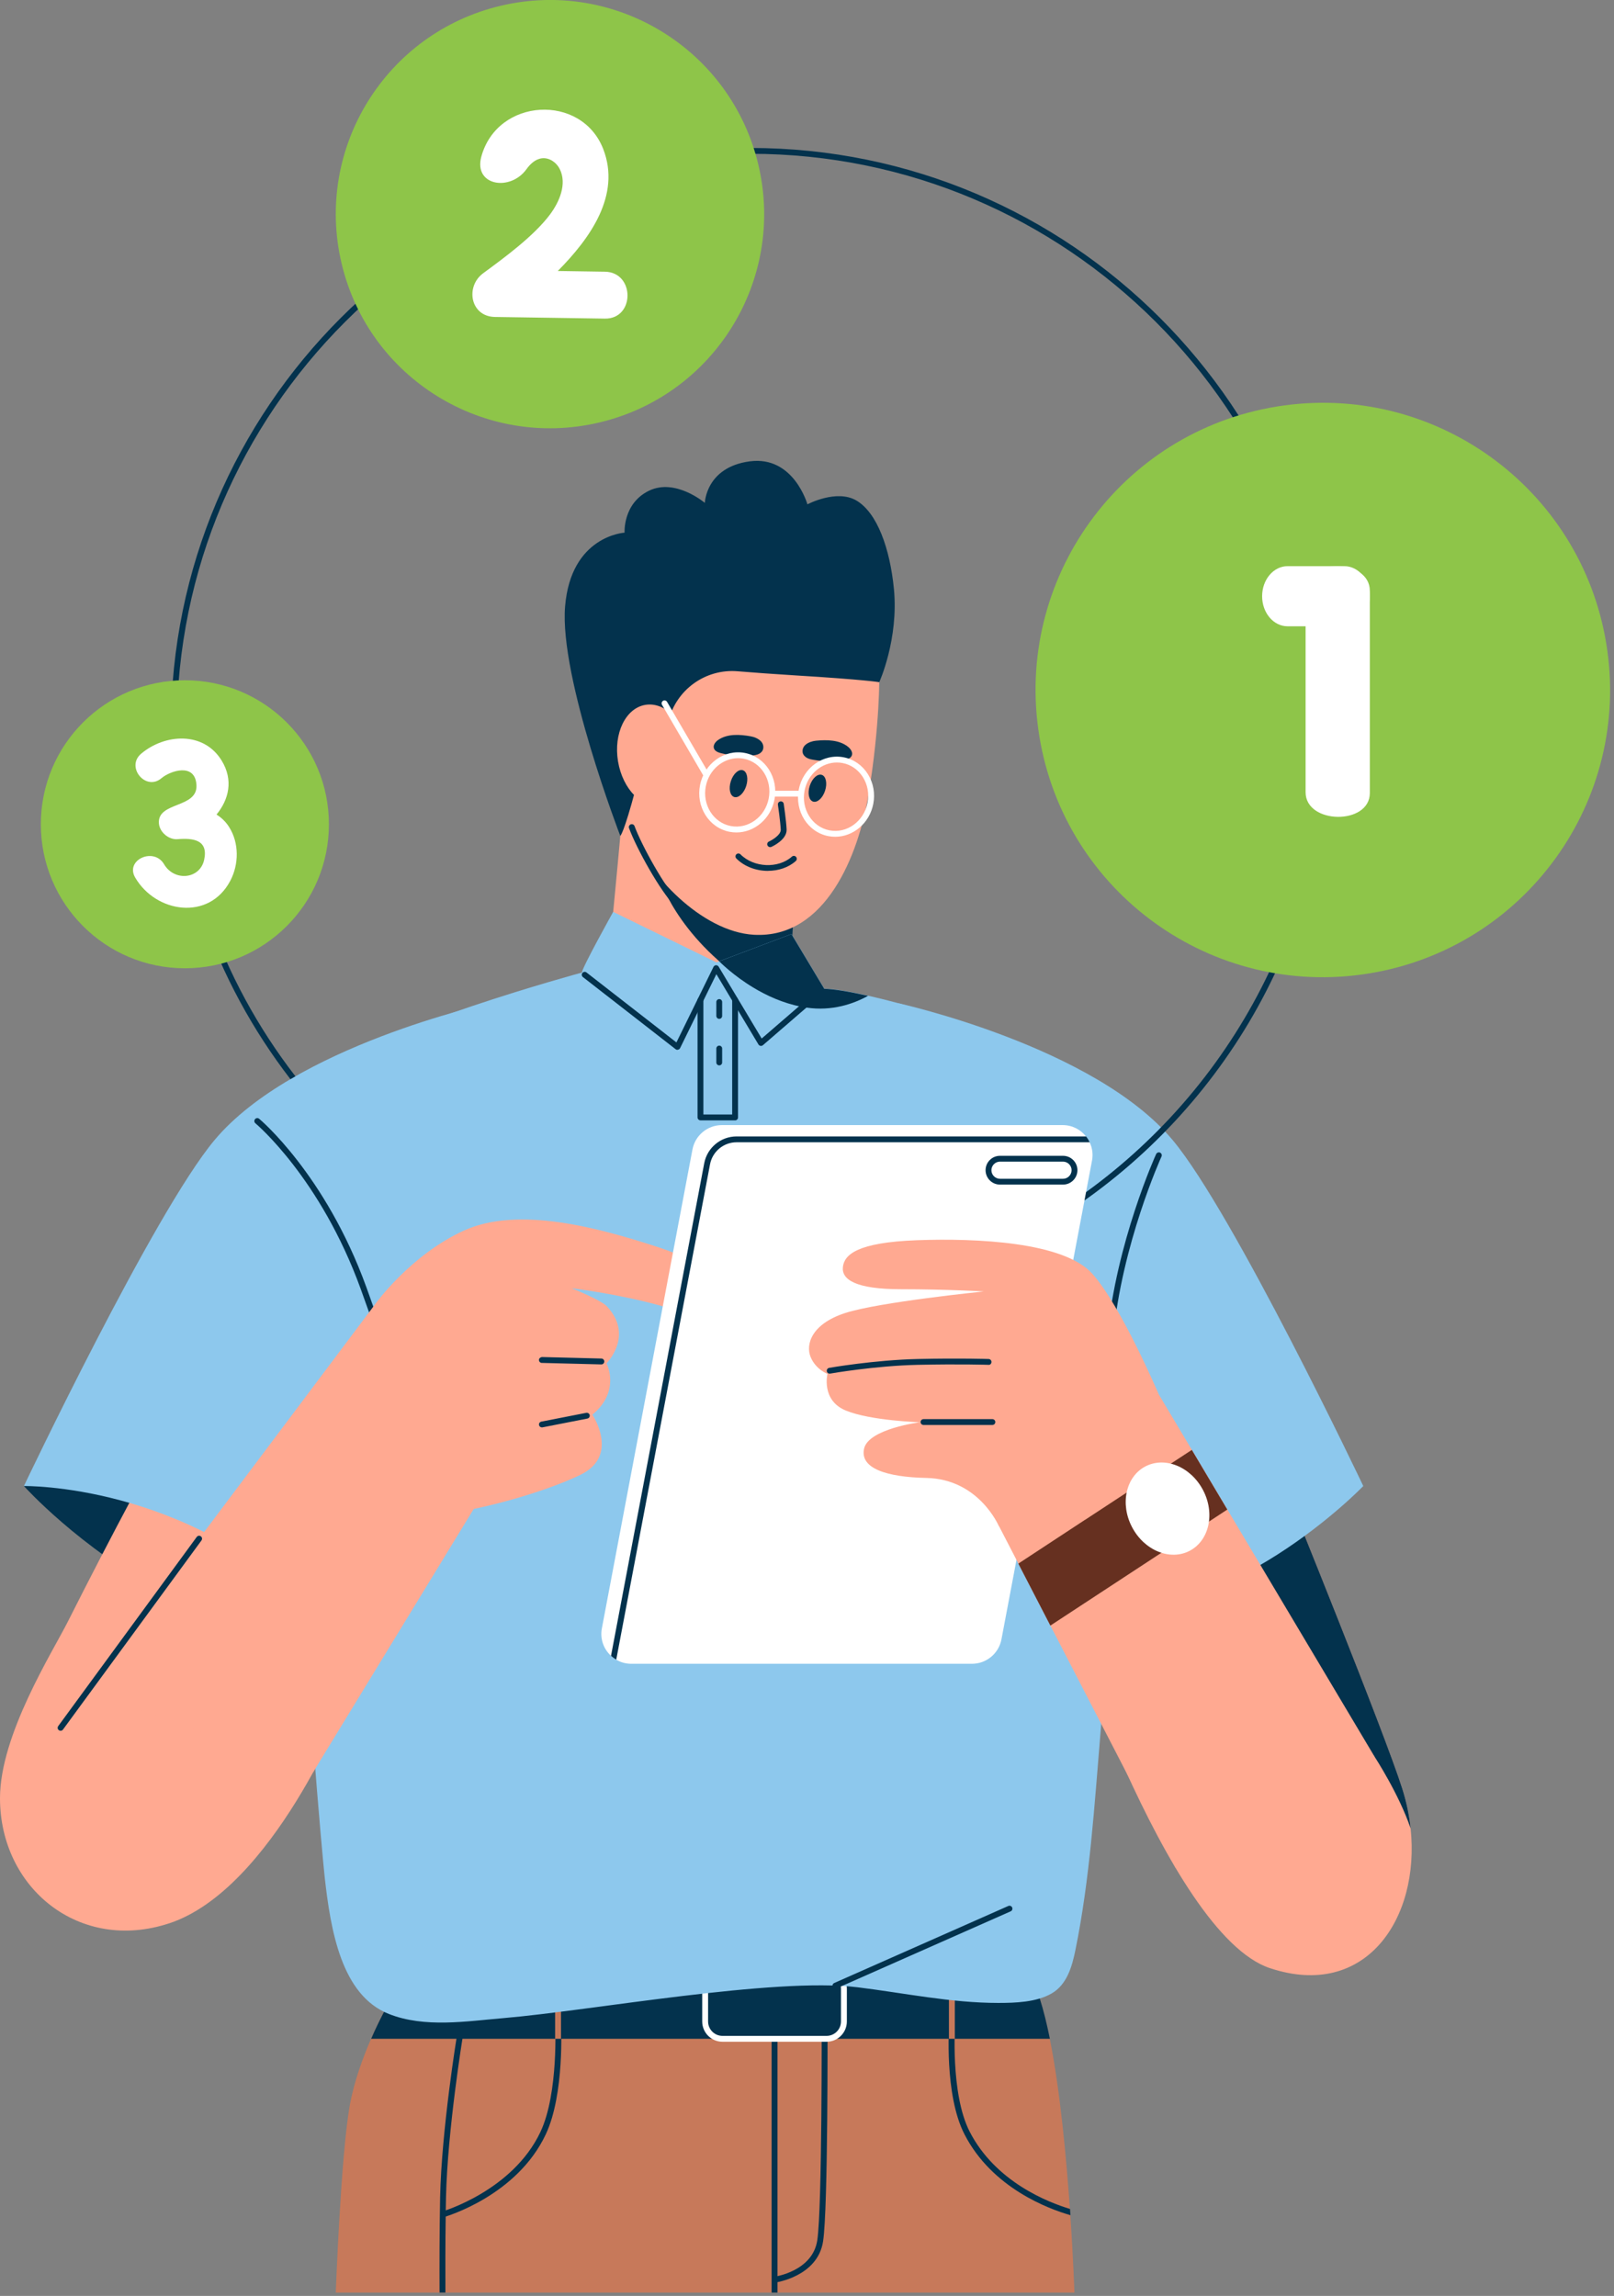 <svg width="343" height="488" viewBox="0 0 343 488" fill="none" xmlns="http://www.w3.org/2000/svg">
<rect x="0" y="0" width="343" height="488" fill="#808080" stroke="none"/>
<g clip-path="url(#clip0_901_1334)">
<path d="M228.35 487.3H71.36C71.36 487.3 72.43 458.02 74.35 447.42C75.26 442.39 77.14 437.3 78.86 433.35C80.75 429 82.46 426.04 82.46 426.04C82.46 426.04 149.43 403.25 159.23 399.54C159.94 399.27 160.34 399.1 160.41 399.04C160.58 398.9 162.25 399.02 164.93 399.4H164.94C178.19 401.28 216.08 409.62 220.99 424.92C221.76 427.34 222.46 430.2 223.1 433.36C225.27 444.2 226.6 458.42 227.37 469.53C227.4 469.98 227.43 470.41 227.46 470.84C228.11 480.36 228.33 487.3 228.33 487.3H228.35Z" fill="#C7795A"/>
<path d="M164.68 485.171L164.52 483.931C164.6 483.921 172.67 482.811 173.68 476.201C174.75 469.161 174.61 429.501 174.61 429.101H175.86C175.86 430.731 176 469.261 174.92 476.391C173.77 483.931 164.78 485.161 164.69 485.171H164.68Z" fill="#03324D"/>
<path d="M165.23 429.09H163.98V487.3H165.23V429.09Z" fill="#03324D"/>
<path d="M94.27 471.28L93.93 470.08C94.08 470.04 108.98 465.64 114.86 453.13C118.75 444.85 117.98 430.08 117.97 429.93L119.21 429.86C119.24 430.48 120.01 445.09 115.99 453.65C109.87 466.68 94.91 471.09 94.27 471.27V471.28Z" fill="#03324D"/>
<path d="M227.48 470.841C222.93 469.541 210.86 465.111 204.98 453.681C200.63 445.261 201.69 430.481 201.74 429.851L202.99 429.951C202.98 430.101 201.91 445.001 206.08 453.111C211.59 463.791 222.74 468.111 227.4 469.521C227.43 469.971 227.46 470.401 227.49 470.831L227.48 470.841Z" fill="#03324D"/>
<path d="M223.12 433.35H78.87C80.76 429 82.47 426.04 82.47 426.04C82.47 426.04 149.44 403.25 159.24 399.54C161.37 399.5 163.28 399.47 164.95 399.4H164.96C178.21 401.28 216.1 409.62 221.01 424.92C221.78 427.34 222.48 430.2 223.12 433.36V433.35Z" fill="#03324D"/>
<path d="M119.22 415.021H117.97V433.351H119.22V415.021Z" fill="#C7795A"/>
<path d="M202.91 415.021H201.66V433.351H202.91V415.021Z" fill="#C7795A"/>
<path d="M175.66 433.98H153.54C151.16 433.98 149.23 432.05 149.23 429.67V422.71C149.23 420.33 151.16 418.4 153.54 418.4H175.66C178.04 418.4 179.97 420.33 179.97 422.71V429.67C179.97 432.05 178.04 433.98 175.66 433.98ZM153.54 419.65C151.85 419.65 150.48 421.02 150.48 422.71V429.67C150.48 431.36 151.85 432.73 153.54 432.73H175.66C177.35 432.73 178.72 431.36 178.72 429.67V422.71C178.72 421.02 177.34 419.65 175.66 419.65H153.54Z" fill="white"/>
<path d="M5.08 315.861C5.08 315.861 16.82 328.941 34.89 338.601C52.96 348.261 55.61 314.921 54.44 313.371C53.27 311.811 37.38 296.241 34.58 299.351C31.78 302.471 5.08 315.861 5.08 315.861Z" fill="#03324D"/>
<path d="M269.89 418.34C247.91 411.05 224.84 339.49 224.84 339.49C224.84 339.49 228.77 317.9 233.43 318.21C235.72 318.36 245.52 318.26 254.88 318.11C264.54 317.96 273.75 317.76 273.75 317.76C273.75 317.76 294.19 368.15 298.02 380.24C298.9 383.04 299.49 385.86 299.78 388.65C301.81 407.79 290.25 425.1 269.9 418.34H269.89Z" fill="#FFA991"/>
<path d="M35.97 408.81C57.95 401.52 73.4 362.47 73.4 362.47C73.4 362.47 73.35 317.9 68.69 318.21C66.4 318.36 56.6 318.26 47.24 318.11C37.58 317.96 28.37 317.76 28.37 317.76C23.61 326.69 18.95 335.68 14.4 344.72C11.05 351.34 0 368.79 0 382.21C0 401.39 16.95 415.11 35.97 408.8V408.81Z" fill="#FFA991"/>
<path d="M299.78 388.641C297.31 381.331 292.12 373.391 292.12 373.391C292.12 373.391 249.23 325.37 249.7 322.71C249.85 321.81 251.86 320.13 254.88 318.1C264.54 317.95 273.75 317.75 273.75 317.75C273.75 317.75 294.19 368.14 298.02 380.23C298.9 383.03 299.49 385.851 299.78 388.641Z" fill="#03324D"/>
<path d="M239.56 278.48C239.56 289.09 238.57 299.78 237.94 310.37C236.79 329.67 235.49 348.97 233.88 368.23C232.59 383.61 231.63 399.34 228.54 414.5C227.84 417.95 226.75 421.84 223.48 423.72C220.23 425.59 215.77 425.73 212.13 425.73C202.11 425.73 192.15 423.62 182.24 422.4C164.48 420.22 125.54 427.38 107.16 428.94C99.22 429.61 90.24 431.1 82.61 428.06C72.57 424.07 70.27 410.35 69 398.97C68.03 390.26 54.51 238.28 67.6 228.31C80.68 218.34 123.67 206.72 123.67 206.72L151.71 209.82C151.71 209.82 154.15 209.81 160.07 209.88C163.71 209.93 168.67 210 175.17 210.14C177.18 210.18 180.48 210.74 184.5 211.64C200.09 215.17 226.53 224.08 230.73 229.56C235.61 235.94 235.95 248.96 237.11 256.7C238.19 263.83 239.55 271.23 239.55 278.47L239.56 278.48Z" fill="#8DC8ED"/>
<path d="M103.81 213.26C103.81 213.26 62.25 222.4 45.58 242.34C32.66 257.79 5.08 315.86 5.08 315.86C5.08 315.86 39.44 315.26 66.14 342.03C92.84 368.79 86.7 249.82 86.7 248.88C86.7 247.94 103.81 213.26 103.81 213.26Z" fill="#8DC8ED"/>
<path d="M86.65 302.88C86.35 302.88 86.08 302.66 86.03 302.35C86.03 302.31 85.22 297.62 76.67 274.01C68.11 250.38 54.42 238.88 54.28 238.76C54.01 238.54 53.98 238.15 54.2 237.88C54.42 237.61 54.81 237.58 55.08 237.8C55.22 237.91 69.17 249.61 77.85 273.58C86.49 297.45 87.25 301.97 87.27 302.15C87.32 302.49 87.09 302.81 86.75 302.86C86.72 302.86 86.69 302.86 86.65 302.86V302.88Z" fill="#03324D"/>
<path d="M123.34 313.48C131.77 309.42 125.89 300.69 125.89 300.69C132 295.65 128.89 289.78 128.89 289.78C128.89 289.78 134.81 283.89 128.97 277.66C127.7 276.3 121.48 273.82 121.48 273.82C121.48 273.82 131.57 275.02 140.86 277.66C150.15 280.3 151.69 277.74 152.11 275.06C152.51 272.5 151.72 268.94 139.56 264.99C127.4 261.05 110.24 256.25 98.59 261.56C87.22 266.75 79.79 277.12 79.79 277.12C79.79 277.12 69.91 311.44 71.54 312.55C73.17 313.66 77.87 322.31 87.95 322.31C98.03 322.31 114.9 317.55 123.34 313.49V313.48Z" fill="#FFA991"/>
<path d="M168.999 183.88L168.899 185.82L167.619 209.23L167.449 212.53L152.959 219.08L129.449 202.88C129.449 202.88 133.009 166.14 132.849 165.07L169.009 183.86L168.999 183.88Z" fill="#FFA991"/>
<path d="M168.899 189.57L167.619 212.98C165.429 211.95 162.189 211.18 159.109 209.12C143.529 198.71 140.069 186.4 140.069 186.4C140.069 186.4 156.889 187.42 168.899 189.57Z" fill="#03324D"/>
<path d="M158.1 120.34C158.1 120.34 139.56 126.26 134.89 139.81C130.22 153.36 132.24 170.18 134.89 177.82C137.54 185.45 148.97 198.07 160.24 198.69C175.49 199.53 182.46 181.68 184.58 168.83C187.04 153.98 186.86 143.44 186.86 143.44L158.1 120.34Z" fill="#FFA991"/>
<path d="M131.82 177.67C131.82 177.67 132.53 177.3 135.12 167.54C135.6 165.73 141.67 154.78 142.07 153.19C143.74 146.57 149.93 142.12 156.74 142.68C160.26 142.97 164.39 143.27 168.9 143.55C183.8 144.46 186.86 145 186.86 145C186.86 145 191.01 135.86 189.97 125.17C189.14 116.66 186.44 108.97 181.97 106.37C177.75 103.92 171.59 107.2 171.59 107.2C171.59 107.2 168.68 96.82 159.34 98.06C149.99 99.31 149.79 106.89 149.79 106.89C149.79 106.89 143.56 101.59 137.95 104.29C132.34 106.99 132.73 113.22 132.73 113.22C132.73 113.22 121.33 113.84 120.09 128.9C118.84 143.96 131.82 177.67 131.82 177.67Z" fill="#03324D"/>
<path d="M146.54 159.311C147.53 165.251 144.93 170.631 140.73 171.331C136.53 172.031 132.33 167.781 131.34 161.841C130.35 155.901 132.95 150.521 137.15 149.821C141.35 149.121 145.55 153.371 146.54 159.311Z" fill="#FFA991"/>
<path d="M158.57 167.09C158.06 168.66 156.92 169.69 156.02 169.4C155.12 169.11 154.81 167.6 155.32 166.03C155.83 164.46 156.97 163.43 157.87 163.72C158.77 164.01 159.08 165.52 158.57 167.09Z" fill="#03324D"/>
<path d="M175.34 168.07C174.83 169.64 173.69 170.67 172.79 170.38C171.89 170.09 171.58 168.58 172.09 167.01C172.6 165.44 173.74 164.41 174.64 164.7C175.54 164.99 175.85 166.5 175.34 168.07Z" fill="#03324D"/>
<path d="M143.969 192.87C143.809 192.87 143.649 192.81 143.529 192.69C140.339 189.55 135.209 180.22 133.679 176.02C133.559 175.7 133.729 175.34 134.049 175.22C134.379 175.1 134.729 175.27 134.849 175.59C136.309 179.59 141.379 188.82 144.409 191.8C144.659 192.04 144.659 192.44 144.409 192.68C144.289 192.8 144.129 192.87 143.969 192.87Z" fill="#03324D"/>
<path d="M163.669 180.06C163.429 180.06 163.209 179.92 163.099 179.69C162.959 179.38 163.099 179.01 163.409 178.87C164.079 178.57 165.969 177.46 165.919 176.35C165.839 174.61 165.329 171.08 165.319 171.05C165.269 170.71 165.509 170.39 165.849 170.34C166.199 170.29 166.509 170.52 166.559 170.87C166.579 171.02 167.089 174.5 167.169 176.3C167.259 178.45 164.259 179.86 163.919 180.01C163.839 180.05 163.749 180.06 163.669 180.06Z" fill="#03324D"/>
<path d="M163.21 185.11C160.73 185.11 158.21 184.22 156.48 182.47C156.24 182.23 156.24 181.83 156.48 181.59C156.72 181.35 157.12 181.35 157.36 181.59C160.17 184.43 165.39 184.67 168.29 182.08C168.54 181.85 168.94 181.87 169.17 182.13C169.4 182.39 169.38 182.78 169.12 183.01C167.55 184.41 165.39 185.1 163.2 185.1L163.21 185.11Z" fill="#03324D"/>
<path d="M161.69 157.54C161.14 156.98 160.27 156.63 159.55 156.51C157.22 156.09 154.63 155.93 152.66 157.25C152.05 157.66 151.49 158.37 151.72 159.07C151.93 159.68 152.63 159.94 153.26 160.1C155.4 160.63 157.63 160.81 159.83 160.59C160.32 160.54 160.81 160.47 161.25 160.26C161.69 160.05 162.07 159.67 162.18 159.19C162.32 158.58 162.12 157.98 161.69 157.54Z" fill="#03324D"/>
<path d="M170.569 159.91C170.639 160.39 170.999 160.8 171.419 161.05C171.839 161.3 172.329 161.41 172.809 161.49C174.979 161.88 177.219 161.88 179.399 161.52C180.039 161.42 180.759 161.21 181.009 160.62C181.299 159.94 180.789 159.19 180.219 158.73C178.369 157.25 175.769 157.22 173.409 157.44C172.679 157.51 171.779 157.79 171.189 158.3C170.719 158.71 170.479 159.28 170.569 159.9V159.91Z" fill="#03324D"/>
<path d="M156.51 176.941C156.02 176.941 155.53 176.891 155.03 176.801C152.91 176.381 151.09 175.111 149.91 173.231C148.74 171.361 148.33 169.101 148.77 166.871C149.68 162.251 153.96 159.191 158.33 160.051C162.69 160.911 165.5 165.361 164.58 169.981C163.77 174.071 160.31 176.941 156.5 176.941H156.51ZM156.86 161.151C153.63 161.151 150.69 163.611 150 167.101C149.62 169.021 149.97 170.961 150.97 172.561C151.97 174.151 153.5 175.221 155.27 175.571C158.95 176.291 162.58 173.681 163.36 169.741C164.14 165.801 161.77 162.001 158.09 161.271C157.68 161.191 157.26 161.151 156.85 161.151H156.86Z" fill="white"/>
<path d="M177.5 177.86C177.01 177.86 176.52 177.81 176.02 177.72C171.66 176.86 168.85 172.41 169.76 167.79C170.67 163.17 174.95 160.12 179.32 160.97C181.44 161.39 183.26 162.66 184.44 164.54C185.61 166.41 186.02 168.67 185.58 170.9C184.77 174.99 181.31 177.86 177.5 177.86ZM177.85 162.07C174.62 162.07 171.68 164.53 170.99 168.02C170.21 171.96 172.58 175.76 176.27 176.49C179.95 177.22 183.58 174.6 184.36 170.66C184.74 168.74 184.39 166.8 183.39 165.2C182.39 163.61 180.87 162.54 179.09 162.19C178.68 162.11 178.26 162.07 177.85 162.07Z" fill="white"/>
<path d="M170.26 168.07H164.12V169.32H170.26V168.07Z" fill="white"/>
<path d="M149.969 165.09C149.759 165.09 149.549 164.98 149.429 164.78L140.689 149.81C140.519 149.51 140.619 149.13 140.909 148.96C141.199 148.79 141.589 148.89 141.759 149.18L150.499 164.15C150.669 164.45 150.569 164.83 150.279 165C150.179 165.06 150.069 165.09 149.969 165.09Z" fill="white"/>
<path d="M175.18 210.15C175.18 210.15 173.11 211.77 170.27 213.96C164.31 218.6 155.02 225.76 154.48 225.82C153.68 225.92 123.89 207.34 123.68 206.72C123.47 206.1 130.31 193.82 130.31 193.82L152.24 204.54L152.85 204.32L168.2 198.53L175.18 210.16V210.15Z" fill="#8DC8ED"/>
<path d="M184.51 211.651C181.38 213.381 176.85 214.961 171.41 214.171C171.02 214.111 170.64 214.051 170.26 213.971C166.37 213.221 162.88 211.601 160.07 209.901C155.8 207.321 153.07 204.551 152.84 204.331L168.19 198.541L175.17 210.171C177.18 210.211 180.48 210.771 184.5 211.671L184.51 211.651Z" fill="#03324D"/>
<path d="M190.99 213.26C190.99 213.26 232.55 222.4 249.22 242.34C262.14 257.79 289.72 315.86 289.72 315.86C289.72 315.86 260.81 346.02 230.07 342.18C199.33 338.34 208.1 249.82 208.1 248.88C208.1 247.94 190.99 213.26 190.99 213.26Z" fill="#8DC8ED"/>
<path d="M159.48 31.44C91.58 31.44 36.33 86.68 36.33 154.59C36.33 182.79 45.72 208.6 61.72 229.38C61.75 229.36 62.63 228.87 62.78 228.77C46.86 208.17 37.58 182.58 37.58 154.59C37.58 87.37 92.26 32.69 159.48 32.69C226.7 32.69 281.38 87.37 281.38 154.59C281.38 197.17 259.43 234.72 226.25 256.53C226.39 256.94 226.53 257.35 226.65 257.76C260.32 235.76 282.62 197.74 282.62 154.6C282.62 86.7 227.38 31.45 159.47 31.45L159.48 31.44Z" fill="#03324D"/>
<path d="M235.93 284.81C235.93 284.81 235.89 284.81 235.87 284.81C235.53 284.78 235.27 284.47 235.31 284.13C237.17 264.11 245.61 245.48 245.7 245.3C245.85 244.99 246.22 244.85 246.53 244.99C246.84 245.13 246.98 245.5 246.84 245.82C246.75 246 238.4 264.44 236.56 284.25C236.53 284.57 236.26 284.82 235.94 284.82L235.93 284.81Z" fill="#03324D"/>
<path d="M232.07 246.691L212.82 348.461C212.25 351.461 209.62 353.641 206.56 353.641H134.16C132.98 353.641 131.89 353.331 130.96 352.771C130.56 352.551 130.19 352.271 129.85 351.951C128.3 350.541 127.47 348.361 127.91 346.091L147.16 244.321C147.73 241.321 150.36 239.141 153.42 239.141H225.82C227.88 239.141 229.66 240.101 230.8 241.561C231.11 241.951 231.37 242.361 231.57 242.811C232.13 243.971 232.33 245.311 232.07 246.701V246.691Z" fill="white"/>
<path d="M230.801 241.551H156.531C153.181 241.551 150.291 243.941 149.661 247.241L129.851 351.941C130.191 352.261 130.561 352.541 130.961 352.761L150.891 247.481C151.401 244.761 153.781 242.791 156.531 242.791H231.571C231.371 242.341 231.111 241.931 230.801 241.541V241.551Z" fill="#03324D"/>
<path d="M292.11 373.391L249.87 397.091L223.22 345.511L216.42 332.341L212.32 324.411L246.25 296.391H246.26L253.29 308.181L260.83 320.851L292.12 373.391H292.11Z" fill="#FFA991"/>
<path d="M102.49 317.75L66.55 376.68L18.22 359.16L79.8 277.11L102.49 317.75Z" fill="#FFA991"/>
<path d="M246.26 296.391C246.26 296.391 238.16 277.391 232.09 270.691C226.02 263.991 207.64 263.151 194.87 263.611C182.1 264.081 179.44 266.711 179.13 269.281C178.8 271.981 181.86 274.031 191.51 274.031C201.16 274.031 209.09 274.501 209.09 274.501C209.09 274.501 186.75 276.761 179.59 279.091C172.42 281.431 171.18 285.791 172.27 288.441C173.36 291.091 175.85 292.021 175.85 292.021C175.85 292.021 174.45 297.631 179.74 299.811C185.04 301.991 195.47 302.301 195.47 302.301C195.47 302.301 184.57 303.701 183.63 307.911C182.69 312.121 188.44 313.961 196.87 314.141C208.08 314.371 212.29 324.421 212.29 324.421C212.29 324.421 234.1 323.021 235.97 322.401C237.84 321.781 246.25 296.391 246.25 296.391H246.26Z" fill="#FFA991"/>
<path d="M176.32 291.98C176.02 291.98 175.76 291.77 175.71 291.46C175.65 291.12 175.88 290.8 176.22 290.74C176.31 290.72 185.82 289.07 195.01 288.86C204.16 288.66 210.04 288.86 210.1 288.86C210.44 288.87 210.71 289.16 210.7 289.5C210.69 289.84 210.44 290.15 210.05 290.1C209.99 290.1 204.14 289.9 195.03 290.1C185.94 290.3 176.53 291.94 176.43 291.96C176.39 291.96 176.36 291.96 176.32 291.96V291.98Z" fill="#03324D"/>
<path d="M210.9 302.881H196.26C195.92 302.881 195.64 302.601 195.64 302.261C195.64 301.921 195.92 301.641 196.26 301.641H210.9C211.24 301.641 211.52 301.921 211.52 302.261C211.52 302.601 211.24 302.881 210.9 302.881Z" fill="#03324D"/>
<path d="M12.88 367.88C12.75 367.88 12.62 367.84 12.51 367.76C12.23 367.56 12.17 367.17 12.37 366.89L41.81 326.68C42.01 326.4 42.41 326.34 42.68 326.55C42.96 326.75 43.02 327.14 42.82 327.42L13.38 367.63C13.26 367.8 13.07 367.88 12.88 367.88Z" fill="#03324D"/>
<path d="M225.91 251.79H212.51C210.82 251.79 209.45 250.42 209.45 248.73C209.45 247.04 210.82 245.67 212.51 245.67H225.91C227.6 245.67 228.97 247.04 228.97 248.73C228.97 250.42 227.59 251.79 225.91 251.79ZM212.51 246.91C211.51 246.91 210.69 247.73 210.69 248.73C210.69 249.73 211.51 250.55 212.51 250.55H225.91C226.91 250.55 227.73 249.73 227.73 248.73C227.73 247.73 226.91 246.91 225.91 246.91H212.51Z" fill="#03324D"/>
<path d="M115.16 303.4C114.87 303.4 114.61 303.19 114.55 302.9C114.48 302.56 114.7 302.24 115.04 302.17L124.59 300.3C124.92 300.24 125.25 300.45 125.32 300.79C125.39 301.13 125.17 301.45 124.83 301.52L115.28 303.39C115.28 303.39 115.2 303.4 115.16 303.4Z" fill="#03324D"/>
<path d="M127.8 290.01H127.78L115.14 289.69C114.8 289.69 114.52 289.39 114.53 289.05C114.53 288.71 114.88 288.47 115.17 288.44L127.81 288.76C128.15 288.76 128.43 289.06 128.42 289.4C128.42 289.74 128.13 290.01 127.8 290.01Z" fill="#03324D"/>
<path d="M143.97 223.15C143.83 223.15 143.7 223.1 143.59 223.02L123.88 207.68C123.61 207.47 123.56 207.08 123.77 206.81C123.98 206.54 124.37 206.49 124.64 206.7L143.75 221.57L151.63 205.51C151.73 205.3 151.94 205.17 152.16 205.16C152.39 205.15 152.6 205.27 152.72 205.46L161.87 220.74L173.83 210.4C174.09 210.18 174.48 210.2 174.71 210.46C174.94 210.72 174.91 211.11 174.65 211.34L162.13 222.16C161.99 222.28 161.81 222.33 161.62 222.3C161.44 222.27 161.28 222.16 161.18 222L152.24 207.06L144.53 222.78C144.45 222.95 144.29 223.07 144.11 223.11C144.06 223.12 144.02 223.13 143.97 223.13V223.15Z" fill="#03324D"/>
<path d="M98.36 432.781C98.34 432.981 95.1 452.691 94.78 467.121C94.77 468.021 94.74 468.931 94.73 469.821C94.72 470.261 94.72 470.691 94.72 471.131C94.63 476.971 94.65 482.721 94.66 487.291H93.41C93.39 481.661 93.39 474.271 93.53 467.081C93.84 452.561 97.09 432.771 97.12 432.581L98.35 432.781H98.36Z" fill="#03324D"/>
<path d="M156.23 238.13H148.86C148.52 238.13 148.24 237.85 148.24 237.51V212.57C148.24 212.23 148.52 211.95 148.86 211.95C149.2 211.95 149.48 212.23 149.48 212.57V236.89H155.6V212.54C155.6 212.2 155.88 211.92 156.22 211.92C156.56 211.92 156.84 212.2 156.84 212.54V237.52C156.84 237.86 156.56 238.14 156.22 238.14L156.23 238.13Z" fill="#03324D"/>
<path d="M152.85 216.56C152.51 216.56 152.23 216.28 152.23 215.94V212.98C152.23 212.64 152.51 212.36 152.85 212.36C153.19 212.36 153.47 212.64 153.47 212.98V215.94C153.47 216.28 153.19 216.56 152.85 216.56Z" fill="#03324D"/>
<path d="M152.85 226.45C152.51 226.45 152.23 226.17 152.23 225.83V222.87C152.23 222.53 152.51 222.25 152.85 222.25C153.19 222.25 153.47 222.53 153.47 222.87V225.83C153.47 226.17 153.19 226.45 152.85 226.45Z" fill="#03324D"/>
<path d="M177.54 422.681C177.3 422.681 177.07 422.541 176.97 422.311C176.83 422.001 176.97 421.631 177.29 421.491L214.28 405.121C214.59 404.981 214.96 405.121 215.1 405.441C215.24 405.751 215.1 406.121 214.78 406.261L177.79 422.631C177.71 422.671 177.62 422.681 177.54 422.681Z" fill="#03324D"/>
<path d="M260.82 320.861L223.22 345.521L216.41 332.351L230.55 323.061H230.57L238.45 317.891L253.28 308.181L260.82 320.861Z" fill="#663020"/>
<path d="M255.64 316.68C258.26 321.62 257.01 327.41 252.86 329.61C248.71 331.81 243.22 329.59 240.6 324.64C237.98 319.7 239.23 313.91 243.38 311.71C247.53 309.51 253.02 311.73 255.64 316.68Z" fill="white"/>
<path d="M290.901 206.914C324.177 201.513 346.773 170.158 341.372 136.882C335.97 103.607 304.616 81.01 271.34 86.411C238.064 91.813 215.468 123.167 220.869 156.443C226.27 189.719 257.625 212.315 290.901 206.914Z" fill="#8EC549"/>
<path d="M291.11 125.57C291.11 118.71 277.46 118.53 277.46 125.4C277.46 139.73 277.46 154.06 277.46 168.39C277.46 175.25 291.11 175.43 291.11 168.56C291.11 154.23 291.11 139.9 291.11 125.57Z" fill="white"/>
<path d="M285.7 133.12H273.63C270.64 133.12 268.22 130.26 268.22 126.73C268.22 123.2 270.64 120.34 273.63 120.34H285.7C288.69 120.34 291.11 123.2 291.11 126.73C291.11 130.26 288.69 133.12 285.7 133.12Z" fill="white"/>
<path d="M127.333 89.808C151.795 84.034 166.946 59.523 161.172 35.061C155.398 10.598 130.887 -4.552 106.425 1.222C81.963 6.995 66.812 31.506 72.586 55.969C78.36 80.431 102.871 95.581 127.333 89.808Z" fill="#8EC549"/>
<path d="M39.29 205.81C56.195 205.81 69.9 192.106 69.9 175.2C69.9 158.295 56.195 144.59 39.29 144.59C22.384 144.59 8.68 158.295 8.68 175.2C8.68 192.106 22.384 205.81 39.29 205.81Z" fill="#8EC549"/>
<path d="M128.54 57.75C125.21 57.7 121.87 57.65 118.54 57.6C125.39 50.68 132 41.5 128.2 31.69C123.6 19.81 105.71 20.76 102.29 33.29C100.6 39.49 108.44 40.77 111.9 35.94C112.69 34.84 113.8 33.79 115.21 33.64C116.75 33.48 118.24 34.52 118.94 35.9C120.57 39.12 118.83 42.99 116.87 45.61C113.44 50.18 107.26 54.71 102.68 58.08C98.86 60.88 99.91 67.29 105.2 67.37C112.98 67.49 120.76 67.6 128.54 67.72C134.96 67.82 134.96 57.85 128.54 57.75Z" fill="white"/>
<path d="M46.01 173.14C48.62 169.97 49.65 165.82 47.11 161.67C43.28 155.39 35.02 155.95 29.99 160.21C26.67 163.02 30.97 168.23 34.3 165.42C36.19 163.82 41.47 162.05 41.75 166.85C42.05 171.88 33.4 170.34 33.77 175.02C33.92 176.89 35.86 178.52 37.72 178.37C41 178.1 44.31 178.47 43.39 182.74C42.49 186.91 37.03 187.39 34.87 183.7C32.69 179.99 26.53 182.77 28.73 186.53C33.15 194.08 44.43 195.79 48.94 187.21C50.78 183.71 50.84 179.21 48.71 175.82C47.97 174.64 47.04 173.77 46 173.13L46.01 173.14Z" fill="white"/>
</g>
<defs>
<clipPath id="clip0_901_1334">
<rect width="342.15" height="487.3" fill="white"/>
</clipPath>
</defs>
</svg>
